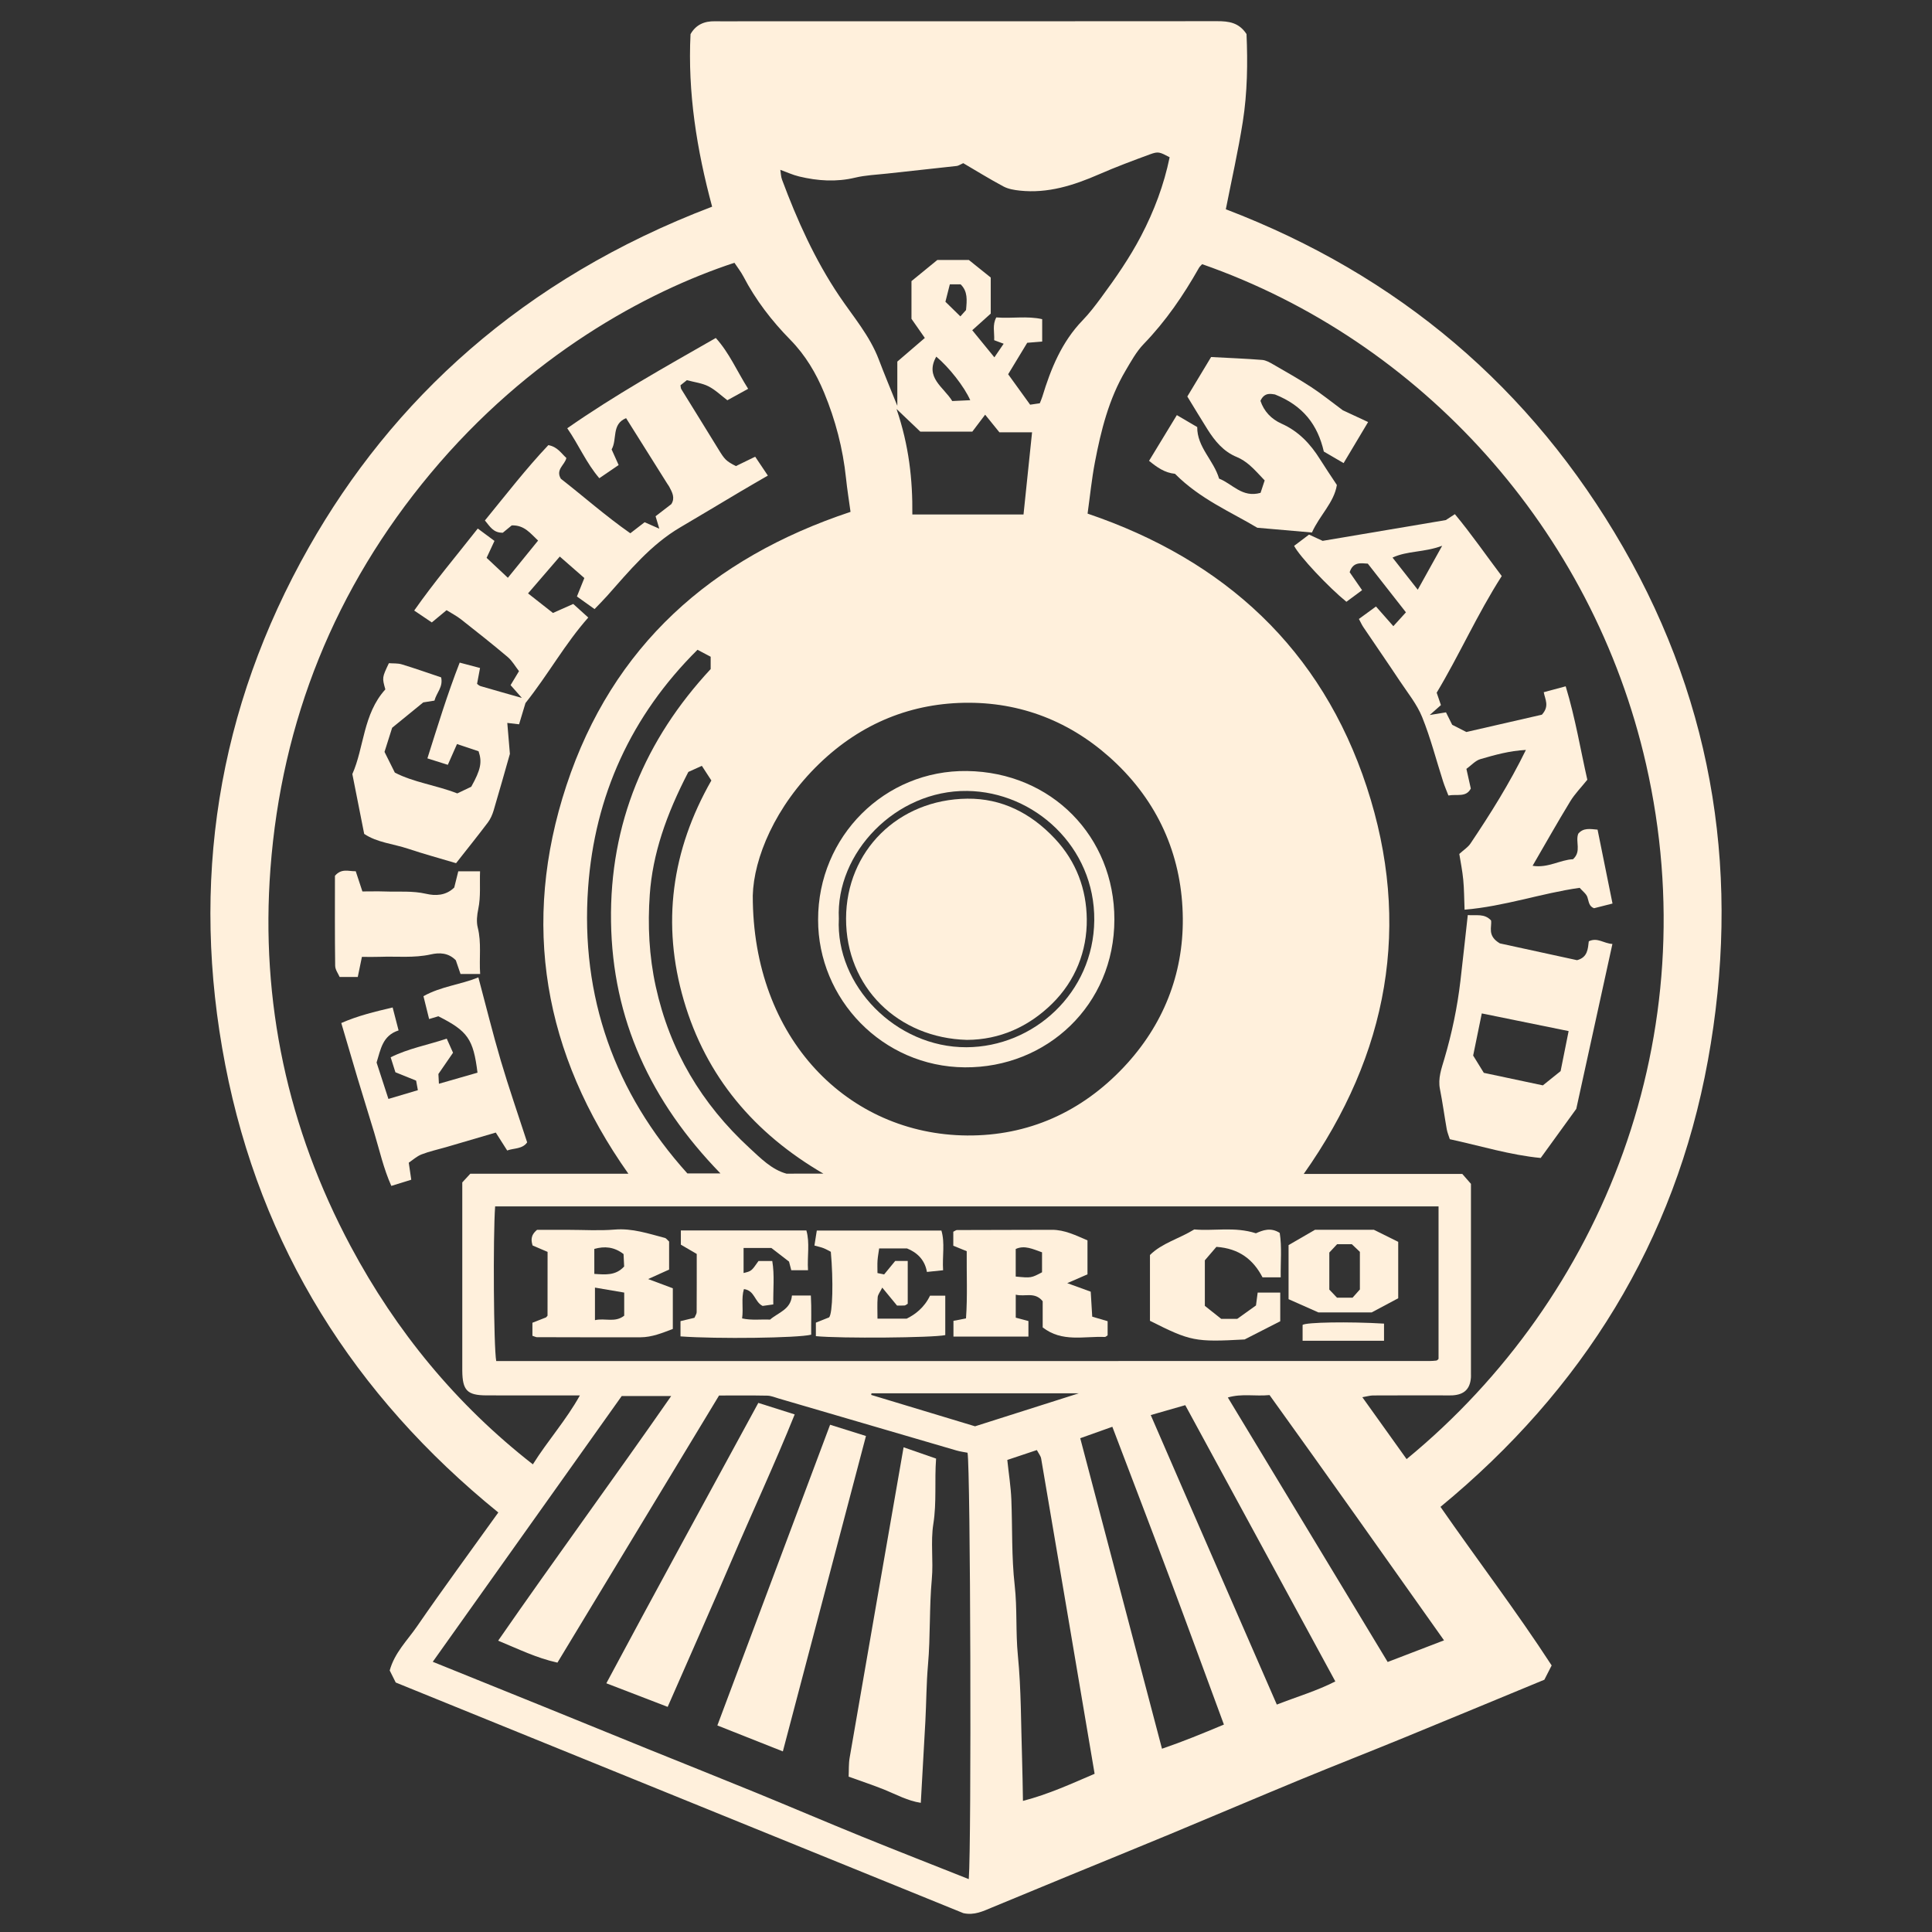 <?xml version="1.0" encoding="utf-8"?>
<!-- Generator: Adobe Illustrator 26.0.1, SVG Export Plug-In . SVG Version: 6.00 Build 0)  -->
<svg version="1.1" id="Layer_1" xmlns="http://www.w3.org/2000/svg" xmlns:xlink="http://www.w3.org/1999/xlink" x="0px" y="0px"
	 viewBox="0 0 1366 1366" style="enable-background:new 0 0 1366 1366;" xml:space="preserve">
<rect x="0" y="0" width="1366" height="1366" fill="#333333" stroke="none"/>
<style type="text/css">
	.st0{fill:#FFF0DC;}
</style>
<g>
	<g>
		<path class="st0" d="M503.5,146.13c-10.86-40.27-17.32-80.62-15.27-121.99c3.81-6.69,9.76-9.25,17.25-9.1
			c5.69,0.12,11.39,0.02,17.08,0.02c112.68,0,225.37,0.03,338.05-0.08c8.09-0.01,15.37,0.9,20.73,9.11
			c0.88,20.26,0.64,41.32-2.65,62.11c-3.24,20.52-7.86,40.83-11.98,61.76c121.63,46.48,215.81,125.87,280.91,238.98
			c65.23,113.35,83.12,235.61,59.93,362.88c-23.33,128.07-88.71,232.96-189.07,315.59c26.26,37.82,53.86,74.03,78.6,112.12
			c-2.11,4.15-3.73,7.32-5.15,10.1c-33.67,13.91-66.66,27.64-99.73,41.19c-24.14,9.89-48.44,19.39-72.55,29.34
			c-30.82,12.73-61.5,25.81-92.29,38.61c-23.73,9.86-47.54,19.52-71.31,29.3c-18.2,7.49-36.39,15.03-54.58,22.55
			c-6.32,2.62-12.52,5.77-20.33,4.05c-133.34-54.18-267.27-108.59-401.34-163.07c-1.53-3.06-2.93-5.87-4.26-8.52
			c3.45-12.53,12.44-21.2,19.23-31.05c18.52-26.88,37.88-53.18,57.56-80.64C250.3,986.62,184.19,881.56,159.28,752.97
			c-24.92-128.64-5.69-251.74,59.13-366.09C277.01,283.48,368.81,197.33,503.5,146.13z M551.63,120.03
			c-0.57-0.39-1.15-0.79-1.72-1.18c0.6,0.37,1.2,0.74,1.8,1.1c0.39,2.37,0.4,4.87,1.22,7.08c10.71,28.72,23.22,56.58,40.39,82.12
			c9.88,14.69,21.64,28.19,28.04,45.08c3.94,10.41,8.25,20.68,13.08,32.69c0-11.65,0-21.71,0-31.26
			c7.02-6.03,13.32-11.45,19.45-16.71c-3.65-5.22-6.64-9.51-9.44-13.53c0-8.9,0-17.42,0-26.66c6.01-4.91,12.24-10.01,18.3-14.96
			c7.59,0,14.86,0,22.25,0c5.38,4.32,10.71,8.59,15.49,12.42c0,9.17,0,17.25,0,25.51c-4.21,3.78-8.33,7.49-13.07,11.76
			c5.28,6.46,10.22,12.52,15.65,19.16c2.6-3.8,4.56-6.68,6.56-9.61c-2.32-0.87-4.46-1.67-6.7-2.51c0.27-5.56-1.41-10.82,1.5-16.11
			c10.93,0.92,21.81-1.19,32.44,1.24c0,5.52,0,10.3,0,15.84c-3.81,0.31-7.3,0.6-10.58,0.86c-4.66,7.7-9.02,14.9-13.48,22.25
			c5.31,7.36,10.46,14.49,15.54,21.52c2.78-0.41,4.71-0.69,6.83-1c0.69-1.78,1.35-3.22,1.81-4.72
			c6.03-19.81,13.72-38.69,28.48-53.95c4.75-4.91,8.94-10.42,13.01-15.93c10.3-13.94,20.15-28.13,28.24-43.57
			c9.33-17.81,16.26-36.29,20.27-55.78c-7.18-3.76-8-4.22-13.96-2.04c-12.05,4.42-24.09,8.93-35.86,14.06
			c-17.95,7.83-36.21,13.7-56.12,11.57c-3.93-0.42-8.14-1.11-11.55-2.93c-9.89-5.28-19.44-11.2-28.44-16.47
			c-2.34,1.04-3.41,1.84-4.56,1.97c-16.4,1.84-32.81,3.56-49.2,5.38c-7.59,0.84-15.32,1.12-22.7,2.89
			c-13.34,3.2-26.42,2.31-39.48-0.81C560.51,123.71,556.12,121.65,551.63,120.03z M519.27,185.79
			c-62.14,20.45-145.28,65.47-214.93,149.01c-67.47,80.92-105.23,174.71-113.12,279.36c-7.09,94.01,12.19,183.66,56.73,267.03
			c32.12,60.12,74.68,111.95,128.81,154.17c10.61-16.93,23.46-31.16,33.25-48.76c-9.69,0-17.8,0-25.91,0
			c-13.42,0-26.85,0.05-40.27-0.01c-13.51-0.07-16.85-3.54-16.98-17.4c-0.01-0.81,0-1.63,0-2.44c0-39.46,0-78.92,0-118.37
			c0-4.02,0-8.05,0-12.37c2.13-2.31,4.04-4.37,5.65-6.12c37.7,0,74.25,0,111.8,0c-60.04-84.9-76.07-176.84-43.8-274.6
			c32.5-98.45,102.41-160.69,200.86-193.38c-1.09-7.98-2.38-15.9-3.21-23.88c-2.19-20.89-7.46-41.07-15.45-60.37
			c-5.71-13.78-13.2-26.52-24-37.51c-13-13.23-24.4-28.01-33.07-44.65C523.79,192.01,521.3,188.87,519.27,185.79z M994.53,1031.65
			c139.13-114.35,212.71-300.37,169.33-491.21c-37.82-166.38-159.41-299.68-313.89-353.66c-0.75,0.85-1.72,1.65-2.29,2.67
			c-10.97,19.39-23.42,37.62-39,53.73c-5.23,5.41-9,12.36-12.89,18.93c-11.83,20.02-17.35,42.25-21.66,64.78
			c-2.25,11.78-3.43,23.76-5.17,36.25c96.92,32.86,165.38,95.85,197.37,193.23c31.94,97.22,15.43,188.72-44.54,273.65
			c38.68,0,75.58,0,112.11,0c2.44,2.79,4.29,4.91,6.12,7c0,44.96,0,89.71,0,134.46c0,0.81,0.05,1.63-0.01,2.44
			c-0.6,8.14-4.7,12.15-13.08,12.65c-2.43,0.14-4.88,0.02-7.32,0.02c-16.27,0-32.55-0.04-48.82,0.05c-2.13,0.01-4.25,0.68-7.56,1.24
			C974.06,1003.04,984.08,1017.05,994.53,1031.65z M305.98,1174.95c27.49,11.11,52.79,21.3,78.07,31.55
			c24.91,10.1,49.79,20.29,74.71,30.39c25.3,10.25,50.67,20.33,75.93,30.68c24.9,10.2,49.64,20.78,74.56,30.91
			c25.05,10.18,50.24,20.01,75.71,30.13c1.98-25.2,1.23-291.78-0.88-301.47c-2.44-0.49-5.21-0.82-7.85-1.6
			c-41.88-12.22-83.74-24.5-125.61-36.74c-2.68-0.78-5.39-1.96-8.11-2.02c-11.32-0.23-22.64-0.1-34.11-0.1
			c-38.2,63.14-76.12,125.81-114.27,188.86c-14.77-3.25-27.51-9.58-41.91-15.52c40.4-58.32,81.7-114.54,122.34-172.97
			c-12.71,0-23.55,0-34.98,0C395.31,1049.3,351.02,1111.6,305.98,1174.95z M350.08,852.95c-1.56,21.75-1.04,99.66,0.77,109.36
			c219.89,0,439.88,0,659.86-0.01c1.62,0,3.24-0.16,4.85-0.32c0.34-0.03,0.69-0.33,0.98-0.57c0.3-0.26,0.53-0.61,0.57-0.66
			c0-35.95,0-71.63,0-107.79C794.71,852.95,572.78,852.95,350.08,852.95z M532.24,633.13c-0.12,101.54,67.57,169.03,151.46,169.7
			c43.1,0.35,80.85-16.45,110.9-48.37c27.79-29.51,42.03-65.45,41.69-105.13c-0.36-41.9-15.78-79.38-46.64-109.19
			c-29.11-28.12-64.61-43.13-104.48-43.26c-40.28-0.13-76.1,14.35-105.81,42.98C547.98,570.11,532.94,606.85,532.24,633.13z
			 M773.94,1254.14c-12.64-74.66-25.17-148.8-37.81-222.92c-0.32-1.85-1.75-3.51-3.03-5.97c-6.8,2.28-13.47,4.51-20.9,6.99
			c1.03,9.75,2.5,18.91,2.87,28.12c0.8,20.17,0.08,40.36,2.36,60.54c1.85,16.4,0.62,32.99,2.25,49.57
			c2.37,24.09,2.16,48.44,2.96,72.68c0.32,9.63,0.41,19.27,0.63,30.16C741.6,1268.53,757.49,1261.19,773.94,1254.14z
			 M865.35,1219.33c-13.03-35.28-25.78-70.18-38.82-104.98c-13.16-35.13-26.61-70.14-40.06-105.56c-8.23,2.93-15.27,5.45-22.7,8.09
			c19.31,73.33,38.41,145.88,57.8,219.54C836.38,1231.37,850.32,1225.64,865.35,1219.33z M813.62,1000.51
			c29.69,68.55,59.23,136,89.14,204.69c14.22-5.55,28.26-9.66,41.37-16.37c-35.57-65.49-70.82-130.38-106.1-195.32
			C829.94,995.83,823.06,997.8,813.62,1000.51z M1020.98,1159.79c-41.54-58.67-82.34-116.43-123.36-173.42
			c-10.31,1.01-19.5-1.23-29.49,1.71c38,62.88,75.42,124.8,113.01,187.01C994.53,1169.94,1007.15,1165.09,1020.98,1159.79z
			 M509.39,829.65c-49.39-50.81-76.34-108.97-77.37-177.97c-1.04-69.48,24.18-128.84,70.45-178.62c0-3.5,0-5.88,0-8.72
			c-2.88-1.52-5.62-2.97-9.31-4.92c-46.96,46.57-72.7,103.29-77.34,168.2c-5.5,77.06,18.82,145.08,70.17,202.03
			C493.94,829.65,500.38,829.65,509.39,829.65z M582.19,829.81c-48.82-28.42-82.95-68.5-98.73-122.56
			c-15.76-53.97-8.74-105.92,19.5-155.42c-2.11-3.25-4.21-6.47-6.72-10.35c-4.09,1.85-7.25,3.27-9.55,4.31
			c-15.88,30.64-25.26,58.24-27.27,86.66c-1.54,21.74-0.51,43.46,4.23,65.07c9.92,45.27,32.46,83.02,66.25,114.13
			c7.89,7.26,15.72,15.32,26.15,18.17C565.16,829.81,573.67,829.81,582.19,829.81z M633.88,289.16
			c8.83,25.93,11.43,50.08,11.18,74.58c26.96,0,52.85,0,78.61,0c2.02-19.46,4-38.45,6.04-58.07c-8.21,0-15.45,0-23.08,0
			c-3.31-4.1-6.51-8.05-10.09-12.47c-3.27,4.32-6.15,8.13-9.08,11.99c-12.36,0-24.49,0-36.76,0
			C645.8,300.52,640.91,295.86,633.88,289.16z M689.4,1008.45c23.75-7.55,47.45-15.09,73.4-23.34c-50.54,0-98.59,0-146.63,0
			c-0.07,0.38-0.13,0.77-0.2,1.15C640.46,993.66,664.94,1001.05,689.4,1008.45z M661.98,252.16c-8.33,14.76,5.23,21.46,11.3,31.39
			c3.93-0.18,8.12-0.38,12.72-0.59C681.86,273.47,670.86,259.51,661.98,252.16z M679.21,201.05c-2.13,0-4.44,0-7.64,0
			c-1.07,4.23-2.11,8.31-3.12,12.3c3.71,3.63,6.76,6.61,10.58,10.35c1.93-2.16,3.24-3.62,3.99-4.47
			C683.68,212.12,684.31,206.06,679.21,201.05z"/>
		<path class="st0" d="M466.18,373.92c-0.79-2.65-1.58-5.3-2.66-8.92c3.48-2.68,7.25-5.58,11.12-8.55
			c2.84-4.42,0.63-8.38-1.48-12.35c-0.38-0.71-0.9-1.35-1.33-2.03c-9.64-15.34-19.28-30.68-29.16-46.42
			c-10.44,4.27-6.13,14.98-10.23,22.11c1.53,3.41,3.15,7.01,4.96,11.04c-4.56,3.11-8.81,6.02-13.66,9.32
			c-9.28-10.83-14.46-23.45-22.67-35.32c34.07-23.78,69.18-43.31,105.02-63.84c9.55,10.52,14.91,23.37,22.88,35.94
			c-5.71,3.14-10.24,5.63-14.7,8.09c-4.5-3.4-8.55-7.41-13.4-9.86c-4.53-2.28-9.9-2.89-15.23-4.33c-1.6,1.28-3.13,2.51-4.53,3.62
			c0.23,1.15,0.19,2.06,0.58,2.7c8.67,14.08,17.44,28.1,26.06,42.21c4.61,7.54,5.42,8.52,12.55,12.22
			c4.25-2.07,8.59-4.18,13.64-6.64c2.76,4.11,5.59,8.32,8.96,13.35c-6.81,3.96-13.03,7.52-19.2,11.18
			c-14.22,8.43-28.36,16.99-42.62,25.35c-20.99,12.31-36.11,30.83-51.93,48.63c-2.67,3.01-5.54,5.84-8.78,9.23
			c-4.47-3.19-8.61-6.15-12.47-8.91c1.98-4.94,3.69-9.19,5.25-13.05c-6.16-5.39-11.32-9.9-17.36-15.18
			c-7.31,8.48-14.62,16.96-22.45,26.05c5.85,4.6,11.22,8.81,17.62,13.84c4.28-1.9,8.81-3.92,14.34-6.38
			c3.15,2.85,6.62,5.99,10.63,9.61c-16.53,18.65-28.1,39.93-44.41,60.48c-0.99,3.28-2.69,8.94-4.52,15
			c-2.81-0.33-4.94-0.58-8.33-0.97c0.6,7.12,1.16,13.8,1.84,21.88c-3.52,12.32-7.38,26.2-11.5,40.01c-0.9,3.03-2.27,6.13-4.17,8.63
			c-7.28,9.65-14.87,19.07-22.39,28.65c-11.85-3.54-22.97-6.56-33.89-10.21c-10.46-3.5-21.93-4.34-31.07-10.5
			c-2.82-14.24-5.46-27.58-8.37-42.3c8.35-18.73,7.52-42.44,23.33-59.87c-2.33-8.34-2.33-8.34,2.5-18.52
			c2.9,0.23,6.21-0.06,9.16,0.83c9.46,2.87,18.79,6.18,27.79,9.19c1.51,6.89-3.24,10.74-4.73,16.44c-2.36,0.37-5.03,0.8-7.92,1.26
			c-7.35,6-14.87,12.13-21.99,17.93c-1.9,6.02-3.6,11.36-5.4,17.06c2.15,4.31,4.48,8.99,7.3,14.64
			c13.22,6.91,29.01,8.82,44.16,14.71c3.09-1.47,6.63-3.17,9.87-4.71c6.7-12.02,7.8-17.36,5.18-25.08
			c-4.74-1.59-9.66-3.24-15.25-5.11c-2.08,4.7-4.22,9.54-6.5,14.69c-5.29-1.67-9.42-2.97-14.43-4.56
			c7.24-22.87,14.07-45.28,22.82-67.7c5.11,1.35,9.24,2.44,14.39,3.8c-0.67,3.57-1.29,6.89-2.1,11.2c0.43,0.29,1.34,1.29,2.44,1.61
			c9.16,2.69,18.35,5.26,29.23,8.35c-3.15-3.58-5.35-6.07-7.97-9.04c1.73-2.87,3.53-5.86,5.95-9.88c-2.64-3.38-4.79-7.28-7.96-9.97
			c-10.8-9.13-21.9-17.91-33.02-26.65c-3.07-2.41-6.61-4.23-10.23-6.5c-3.83,3.18-6.86,5.69-10.44,8.67
			c-3.74-2.53-7.65-5.17-12.45-8.41c14.07-20.06,29.58-38.41,44.95-57.98c4.15,3.08,7.9,5.85,11.81,8.75
			c-2,4.29-3.67,7.88-5.57,11.97c4.79,4.49,9.47,8.88,15.04,14.1c7.13-8.78,14.14-17.41,21.36-26.3
			c-5.29-4.92-9.67-11.12-18.65-10.72c-2.05,1.69-4.39,3.6-6.29,5.16c-6.69,0.12-8.98-4.25-12.66-8.67
			c15.03-18.37,29.2-36.72,44.86-53.27c6.52,1.24,9,5.71,12.73,9.08c-1,4.94-7.81,8.1-3.89,14.7
			c15.87,12.34,31.51,26.24,49.11,38.55c3.74-2.89,6.87-5.3,10.12-7.81c3.41,1.5,6.94,3.05,10.48,4.61c0.6,0.43,1.2,0.86,1.8,1.28
			C467.43,374.73,466.8,374.32,466.18,373.92z"/>
		<path class="st0" d="M241.3,723.32c11.65-5.13,23.49-7.96,36.31-11.01c1.51,5.81,2.77,10.71,4.2,16.23
			c-11.41,3.69-12.63,13.38-15.55,22.71c2.56,7.87,5.27,16.22,8.37,25.74c6.76-2.01,13.45-4,20.82-6.19
			c-0.45-2.49-0.85-4.67-1.24-6.76c-5.28-2.13-10.05-4.06-14.64-5.91c-1.16-3.66-2.12-6.66-3.36-10.57
			c12.43-6.25,26.15-8.68,39.65-13.2c1.64,3.67,2.92,6.55,4.45,9.96c-3.41,4.96-6.8,9.89-10.34,15.03c0.09,1.8,0.2,3.8,0.36,6.91
			c9.46-2.72,18.42-5.29,27.28-7.84c-2.95-23.8-6.88-29.38-27.67-39.88c-1.85,0.56-3.73,1.12-6.54,1.96
			c-1.35-5.43-2.64-10.66-4-16.16c12.52-7.01,25.98-8.02,38.82-13.32c5.31,19.86,10.14,39.55,15.88,58.97
			c5.68,19.21,12.27,38.14,18.62,57.71c-3.39,4.85-9.44,3.99-14.12,5.74c-2.84-4.46-5.35-8.4-8.07-12.67
			c-12.29,3.61-23.75,6.99-35.21,10.33c-5.76,1.68-11.68,2.93-17.25,5.1c-3.45,1.35-6.36,4.07-9.06,5.87
			c0.7,4.77,1.21,8.21,1.77,12.04c-4.75,1.47-8.88,2.75-14.1,4.37c-5.48-12.22-8.29-25-12.04-37.45
			c-3.93-13.03-8.02-26.02-11.94-39.06C248.94,749.4,245.28,736.79,241.3,723.32z"/>
		<path class="st0" d="M255.89,676.55c-1.09,5.3-1.96,9.47-2.93,14.2c-3.91,0-7.86,0-12.83,0c-0.92-2.2-3.11-5.05-3.15-7.92
			c-0.29-21.48-0.16-42.97-0.16-63.61c4.71-5.46,9.6-3.11,14.7-3.22c1.57,4.75,3,9.11,4.71,14.29c5.67,0,10.89-0.15,16.09,0.03
			c9.65,0.35,19.26-0.6,28.97,1.64c6.47,1.49,13.85,1.44,19.88-4.43c0.83-3.36,1.77-7.15,2.85-11.49c5.1,0,9.75,0,15.39,0
			c-0.34,9.09,0.59,17.8-1.24,26.61c-0.89,4.25-1.43,9.04-0.39,13.14c2.75,10.82,0.91,21.56,1.71,32.87c-5.22,0-9.5,0-13.88,0
			c-1.22-3.56-2.38-6.93-3.33-9.7c-5.34-5.49-11.86-5.45-17.54-4.18c-12.08,2.72-24.18,1.27-36.25,1.74
			C264.86,676.67,261.23,676.55,255.89,676.55z"/>
		<path class="st0" d="M1015.79,489.76c1.04,3.04,1.93,5.64,3,8.77c-2.49,2.2-4.81,4.25-7.93,7.01c4.11-0.67,7.48-1.22,11.51-1.88
			c1.33,2.67,2.72,5.47,4.38,8.79c3.07,1.57,6.64,3.39,10.01,5.11c18.59-4.26,36.85-8.44,53.41-12.24c5.52-6.1,2.27-10.67,1.32-15.9
			c4.9-1.32,9.82-2.64,15.51-4.17c6.87,22.59,10.51,45.03,15.3,66.07c-4.37,5.45-8.85,9.97-12.08,15.27
			c-8.99,14.74-17.46,29.79-26.62,45.56c10.82,1.79,19.6-4.28,28.57-4.64c6.17-5.55,1.53-12.31,3.71-18.03
			c3.65-4.38,8.42-3.34,13.66-2.89c3.54,17.52,7.01,34.66,10.57,52.25c-4.7,1.19-8.89,2.26-13.07,3.32c-3.7-1.4-3.65-4.75-4.68-7.82
			c-0.82-2.44-3.46-4.28-5.48-6.61c-27.11,3.83-53.01,13.07-81.37,15.46c-0.31-7.72-0.29-14.52-0.94-21.25
			c-0.61-6.35-1.91-12.63-2.79-18.16c3.28-2.99,6.14-4.75,7.84-7.28c14.13-21.05,27.63-42.48,39.25-66.26
			c-11.6,0.6-21.95,3.52-32.18,6.5c-3.55,1.04-6.43,4.4-9.88,6.89c1.12,5.04,2.08,9.29,3.11,13.91c-3.37,6.44-9.68,3.78-15.84,4.91
			c-1.28-3.34-2.67-6.54-3.73-9.84c-4.9-15.23-8.86-30.83-14.84-45.62c-3.71-9.16-10.28-17.2-15.84-25.57
			c-8.47-12.76-17.2-25.36-25.76-38.06c-1.07-1.59-1.85-3.38-3.11-5.72c4.17-3.04,7.91-5.77,12.07-8.82
			c4.18,4.73,7.82,8.86,12.28,13.92c3.28-3.61,6.04-6.64,8.9-9.79c-9.39-11.99-18.08-23.08-26.96-34.43
			c-5.01-0.33-10.43-1.4-12.83,6.06c2.79,4.03,5.63,8.14,8.79,12.71c-4.33,3.21-7.78,5.75-11.09,8.2
			c-12.79-10.41-33.15-32.11-36.97-39.54c3.32-2.51,6.75-5.1,10.55-7.97c3.39,1.56,6.61,3.05,9.62,4.43
			c28.59-4.82,57-9.61,87.09-14.69c0.82-0.54,3.16-2.06,6.41-4.19c11.88,14.31,22.31,29.46,33.13,43.77
			C1044.49,434.28,1031.8,463.11,1015.79,489.76z M1002.41,416.95c5.56-10.01,10.78-19.41,17.26-31.07
			c-12.84,4.81-24.6,3.44-35.1,8.36C990.62,401.96,996.34,409.23,1002.41,416.95z"/>
		<path class="st0" d="M1037.78,646.99c6.16,0.55,11.62-1.31,16.45,3.78c0.76,4.53-3.02,10.79,6.24,16.24
			c16.08,3.5,35.59,7.74,54.56,11.87c7.57-1.97,7.67-8.1,8.31-13.36c6.15-2.94,10.52,1.55,16.7,1.89
			c-8.46,38.62-16.81,76.73-25.55,116.6c-7.44,10.28-15.96,22.02-25.15,34.72c-21.62-2.07-42.61-8.58-64.27-13.27
			c-0.81-2.58-1.75-4.76-2.16-7.04c-1.67-9.46-2.95-18.99-4.81-28.41c-1.5-7.56,1.08-14.5,3.09-21.3
			c5.36-18.11,9.2-36.48,11.39-55.2C1034.33,678.42,1035.96,663.31,1037.78,646.99z M1049.12,758.54
			c15.09,3.2,28.72,6.09,41.74,8.86c4.64-3.73,8.39-6.73,12.55-10.07c1.79-8.95,3.66-18.29,5.67-28.31
			c-20.95-4.26-40.82-8.31-61.4-12.49c-2.07,10.1-4.14,20.21-6.1,29.79C1044.48,751.03,1046.78,754.76,1049.12,758.54z"/>
		<path class="st0" d="M830.77,335c-7.33-0.72-12.73-4.61-18.34-9.18c6.68-10.99,13.1-21.55,19.65-32.32
			c5.42,3.18,9.83,5.76,14.41,8.45c-0.14,14.26,11.63,23.4,15.46,36.46c9.37,3.56,16.24,13.76,29.32,10.05
			c0.84-2.54,1.8-5.43,2.91-8.79c-3.7-3.81-6.85-7.5-10.48-10.64c-2.72-2.35-5.84-4.51-9.14-5.86
			c-9.54-3.89-15.58-11.31-20.82-19.61c-4.71-7.46-9.24-15.03-14.25-23.22c5.61-9.31,11.38-18.89,16.81-27.91
			c12.93,0.69,24.55,1.14,36.13,2.06c2.65,0.21,5.33,1.75,7.74,3.14c9.07,5.24,18.22,10.37,26.97,16.1
			c7.38,4.82,14.25,10.41,22.27,16.34c4.89,2.28,10.96,5.1,17.9,8.33c-6.15,10.31-11.65,19.52-17.33,29.03
			c-5.42-3.16-9.81-5.73-13.98-8.16c-4.31-18.71-14.42-32.37-34.56-40.38c-2.18-0.2-7.28-2.02-10.25,4.51
			c2.49,7.45,7.68,12.93,14.92,16.15c11.98,5.33,20.38,14.26,27.16,25.11c3.63,5.81,7.5,11.47,11.95,18.24
			c-1.95,12.4-12.13,21.34-17.63,33.6c-12.32-1.08-24.25-2.12-38.65-3.37C870.7,362.17,848.54,352.92,830.77,335z"/>
		<path class="st0" d="M638.87,1023.29c8.84,3.07,15.61,5.43,22.98,7.99c-1.17,15.67,0.49,30.86-1.95,46.26
			c-2.01,12.72,0.12,26.04-1.07,38.95c-1.86,20.2-0.93,40.51-2.7,60.59c-1.17,13.34-1.15,26.61-1.86,39.91
			c-1.01,18.91-2.11,37.81-3.23,57.68c-9.28-1.4-17.22-5.83-25.54-9.21c-8.13-3.3-16.49-6.04-25.48-9.3
			c0.22-4.58-0.04-9.07,0.71-13.38C613.32,1169.92,626.02,1097.09,638.87,1023.29z"/>
		<path class="st0" d="M586.91,1007.35c9.14,2.87,17.01,5.34,25.36,7.96c-19.67,74.67-39.08,148.32-58.76,223
			c-15.68-6.22-30.71-12.17-46.31-18.35C533.74,1149.17,559.99,1079.15,586.91,1007.35z"/>
		<path class="st0" d="M472.07,1206.83c-14.63-5.63-28.41-10.93-43.36-16.68c35.54-66.45,71.47-132.09,107.45-198.25
			c8.86,2.81,16.73,5.3,25.72,8.15c-14.03,34.87-29.79,68.62-44.41,102.84C502.78,1137.25,487.58,1171.39,472.07,1206.83z"/>
		<path class="st0" d="M737.22,938.53c0-6.11,0-12.54,0-18.51c-5.64-6.94-12.42-2.95-19.04-4.64c0,5.97,0,10.72,0,16.26
			c2.63,0.7,5.56,1.49,8.96,2.39c0,3.52,0,6.98,0,10.97c-17.8,0-35.09,0-53.01,0c0-3.76,0-7.23,0-11.11
			c2.77-0.54,5.44-1.06,8.87-1.74c1.12-15.66,0.36-31.34,0.51-47.51c-3.28-1.34-6.12-2.49-9.49-3.86c0-3.2,0-6.67,0-9.91
			c1.19-0.56,1.88-1.18,2.58-1.18c22.36-0.09,44.73-0.11,67.09-0.17c9.11-0.03,16.93,3.94,25.2,7.46c0,8.02,0,15.63,0,24.03
			c-4.58,1.99-9.27,4.04-14.3,6.22c5.61,2.04,10.81,3.94,16.59,6.04c0.35,5.72,0.68,11.26,1.07,17.66c3.5,1.03,6.83,2.01,10.88,3.2
			c0,3.08,0,6.53,0,9.98c-0.7,0.43-1.37,1.21-2,1.18C766.46,944.64,751,949.24,737.22,938.53z M736.76,899.55c0-4.78,0-9.52,0-14.11
			c-6.44-2.25-12.29-5.24-18.61-2.35c0,6.86,0,13.21,0,19.49C729.08,903.62,729.08,903.62,736.76,899.55z"/>
		<path class="st0" d="M376.44,944.46c0-3.38,0-6.11,0-9.23c3.55-1.39,6.8-2.67,9.61-3.77c0.6-0.72,1.08-1.03,1.08-1.34
			c0.04-14.58,0.03-29.15,0.03-44.99c-2.65-1.13-6.22-2.66-10.6-4.54c-0.93-3.24-1.74-7.02,3.17-11.05c6.62,0,14.29,0,21.96,0
			c10.98,0,22.02,0.72,32.93-0.19c12.48-1.04,23.83,2.88,35.45,5.9c1.04,0.27,1.83,1.53,3.02,2.59c0,6.26,0,12.7,0,19.8
			c-4.34,1.96-8.99,4.06-14.83,6.7c6.58,2.46,11.88,4.44,17.45,6.52c0,9.68,0,18.92,0,28.76c-7.35,2.79-14.75,5.88-22.94,5.9
			c-24.4,0.05-48.8-0.02-73.2-0.08C378.83,945.42,378.07,944.97,376.44,944.46z M420.66,910.38c0,8.74,0,15.4,0,23.02
			c7.11-1.66,14.08,1.99,20.68-3.15c0-4.95,0-10.07,0-16.34C434.91,912.82,428.38,911.7,420.66,910.38z M420.21,900.7
			c7.98,0.52,15.07,1.3,21.09-5.24c-0.14-2.85-0.28-5.94-0.42-8.79c-6.7-5.15-13.39-5.67-20.68-3.64
			C420.21,888.85,420.21,894.07,420.21,900.7z"/>
		<path class="st0" d="M481.14,944.88c0-3.98,0-7.13,0-10.79c3.4-0.81,6.75-1.62,9.86-2.36c0.72-1.73,1.56-2.82,1.56-3.92
			c0.09-13.38,0.06-26.76,0.06-41.22c-3.45-2.02-7.1-4.15-11.23-6.56c0-2.71,0-6.16,0-10.05c29.76,0,58.91,0,88.75,0
			c2.55,8.83,0.53,18.09,1.15,28.11c-4.06,0-7.8,0-11.83,0c-0.5-1.92-0.98-3.8-1.58-6.09c-3.87-2.99-8-6.17-12.52-9.65
			c-6.05,0-12.48,0-19.62,0c0,5.97,0,11.83,0,17.72c5.55-1.33,5.55-1.33,10.55-8.49c2.78,0,5.91,0,9.73,0
			c1.71,9.98,0.54,20.01,0.73,30.7c-2.84,0.4-5.49,0.77-7.54,1.06c-5.79-2.85-5.49-10.92-13.23-11.9
			c-2.01,6.6-0.25,13.35-1.28,20.73c6.82,1.51,13.2,0.52,19.75,0.85c5.81-5.05,14.7-7.12,15.48-17.02c4.33,0,8.29,0,13.38,0
			c0.53,9.47,0.13,18.64,0.23,27.67C564.34,946.05,506.89,946.78,481.14,944.88z"/>
		<path class="st0" d="M587.42,885.06c-1.55-0.79-3.28-1.83-5.13-2.55c-1.8-0.71-3.73-1.09-6.45-1.86c0.57-3.64,1.1-6.96,1.67-10.61
			c29.89,0,58.63,0,88.1,0c2.62,8.83,0.55,18.1,1.2,28.08c-3.7,0.39-7.18,0.75-11.44,1.19c-1.52-8.96-7.38-13.92-14.09-16.63
			c-7.05,0-13.05,0-19.68,0c-0.44,3.19-0.97,5.86-1.15,8.55c-0.19,2.79-0.04,5.61-0.04,8.87c1.85,0.39,3.33,0.7,4.7,0.98
			c2.73-3.33,5.26-6.4,7.83-9.53c2.9,0,5.6,0,8.86,0c0,10.44,0,20.41,0,30.26c-0.88,0.5-1.54,1.16-2.24,1.22
			c-1.98,0.15-3.97,0.05-5.33,0.05c-3.49-4.24-6.53-7.94-10.44-12.68c-1.49,3.01-3.08,4.86-3.24,6.83c-0.4,4.79-0.13,9.63-0.13,15.1
			c6.54,0,12.48,0,20.65,0c5.76-2.81,12.41-7.68,16.49-16.24c3.2,0,6.69,0,10.78,0c0,9.58,0,18.73,0,27.88
			c-8.76,1.9-73.83,2.47-91.49,0.74c0-2.95,0-5.98,0-9.55c3.22-1.28,6.46-2.57,9.37-3.74C588.76,928.61,589.26,905.22,587.42,885.06
			z"/>
		<path class="st0" d="M813.07,933.86c0-15.66,0-30.66,0-46.52c8.45-8.42,20.56-11.46,31.32-18.08c13.85,1.26,28.49-2.13,43.59,2.72
			c4.77-2.11,10.4-4.39,16.84-0.26c1.6,10.15,0.52,20.49,0.69,31.42c-4.77,0-8.71,0-12.86,0c-6.46-12.46-16.42-20.43-32.61-21.56
			c-2.32,2.7-4.94,5.76-8.17,9.52c0,5,0,10.65,0,16.29c0,5.27,0,10.54,0,15.91c3.88,3.08,7.63,6.06,11.58,9.19c3.47,0,7.1,0,11.33,0
			c4.12-2.95,8.67-6.21,13.25-9.49c0.4-3.07,0.76-5.79,1.19-9.08c5.3,0,10.35,0,15.96,0c0,6.75,0,13.13,0,20.26
			c-8.13,4.16-16.7,8.54-25.18,12.87C845.02,948.97,841.84,948.35,813.07,933.86z"/>
		<path class="st0" d="M929.77,869.5c14.72,0,28.1,0,41.61,0c5.66,2.81,11.39,5.65,17.21,8.53c0,13.26,0,26.16,0,39.89
			c-6.18,3.3-12.53,6.68-18.77,10.01c-12.74,0-25.3,0-37.65,0c-7.12-3.16-14.04-6.23-21.1-9.36c0-13.14,0-25.58,0-38.23
			C917.35,876.71,923.58,873.09,929.77,869.5z M945.3,917.5c3.96,0,7.49,0,11.03,0c2.03-2.29,3.86-4.34,5.16-5.8
			c0-9.4,0-17.84,0-26.59c-1.98-1.88-3.99-3.79-5.67-5.39c-3.78,0-6.97,0-10.45,0c-1.88,2.01-3.78,4.04-5.49,5.87
			c0,8.88,0,17.35,0,26.2C941.63,913.64,943.54,915.65,945.3,917.5z"/>
		<path class="st0" d="M978.56,935.85c0,4.25,0,7.71,0,12.13c-15.79,0-31.04,0-46.29,0c-3.56,0-7.11,0-11.28,0c0-4.4,0-7.84,0-11.17
			C922.89,934.86,954.01,934.36,978.56,935.85z"/>
		<path class="st0" d="M578.43,650.23c-0.07-58.8,47.13-105.91,105.29-105.09c59.86,0.84,104.2,46.45,104.19,104.95
			c-0.01,60.54-47.83,105-105.77,104.56C623.93,754.21,578.34,706.41,578.43,650.23z M593.1,649.53
			c-2.44,47.18,40.17,91.12,90.24,90.91c47.47-0.2,89.84-38.41,90.35-89.73c0.52-51.87-42.32-90.87-89.83-91.48
			C633.31,558.57,590.81,603.08,593.1,649.53z"/>
		<path class="st0" d="M683.67,735.24c-48.71-1.31-85.59-37.23-85.47-85.82c0.12-47.77,36.85-84.19,85.7-84.73
			c24.28-0.26,44.9,10.1,61.9,28.22c15.28,16.28,22.37,35.87,22.6,57.01c0.24,22.63-8.14,43.67-24.57,59.79
			C727.23,725.99,706.84,735.15,683.67,735.24z"/>
	</g>
</g>
</svg>

